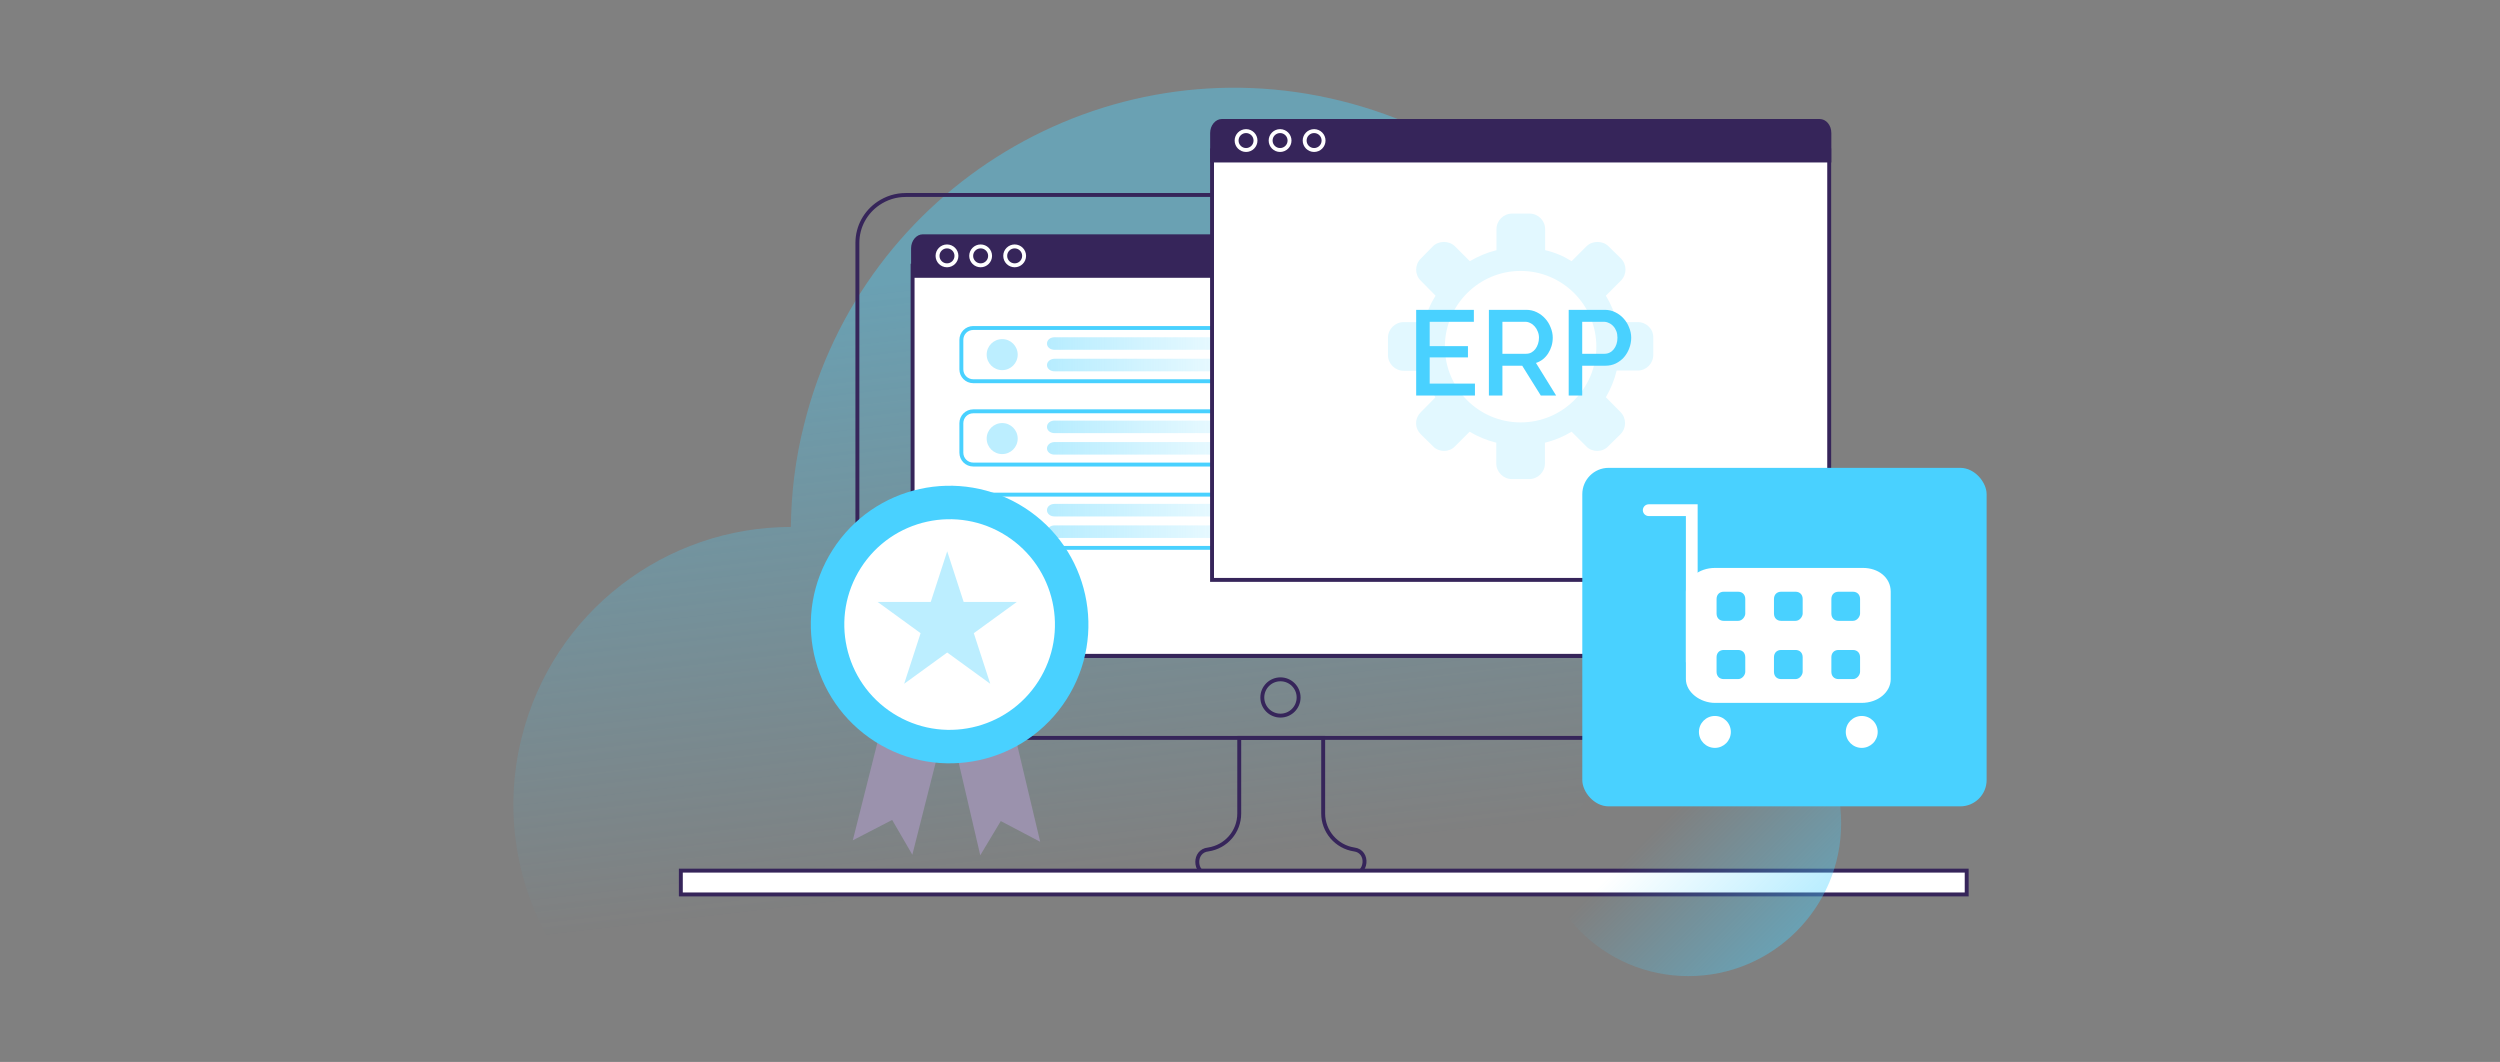 <svg width="638" height="271" viewBox="0 0 638 271" fill="none" xmlns="http://www.w3.org/2000/svg">
<rect x="0" y="0" width="638" height="271" fill="#808080" stroke="none"/>
<g clip-path="url(#clip0)">
<path opacity="0.4" d="M424.708 162.748C409.656 223.438 348.29 260.393 287.697 245.341C279.689 243.314 272.066 240.516 264.926 237.043C250.453 265.989 217.358 282.006 184.746 273.901C146.827 264.542 123.67 226.14 133.126 188.221C141.134 155.994 169.984 134.478 201.824 134.478C201.921 125.794 202.982 117.014 205.201 108.33C220.253 47.736 281.618 10.686 342.212 25.738C402.805 40.789 439.76 102.058 424.708 162.748Z" fill="url(#paint0_linear)"/>
<path d="M434.741 62.016V175.966C434.741 176.834 434.645 177.703 434.452 178.475C433.68 182.238 431.171 185.422 427.698 187.062C426.057 187.834 424.224 188.316 422.294 188.316H231.155C224.304 188.316 218.805 182.816 218.805 175.966V62.016C218.805 57.77 220.927 54.104 224.208 51.884C226.234 50.534 228.55 49.762 231.155 49.762H422.391C429.242 49.762 434.741 55.261 434.741 62.016Z" stroke="#36255A" stroke-miterlimit="10" stroke-linecap="round"/>
<path d="M417.086 67.805H232.894V167.379H417.086V67.805Z" fill="white" stroke="#36255A" stroke-miterlimit="10" stroke-linecap="round"/>
<path d="M391.034 63.367V70.893H232.507V63.367C232.507 61.437 233.858 59.797 235.498 59.797H388.043C389.684 59.797 391.034 61.341 391.034 63.367Z" fill="#36255A"/>
<path d="M241.672 67.709C243.005 67.709 244.085 66.629 244.085 65.297C244.085 63.965 243.005 62.885 241.672 62.885C240.34 62.885 239.26 63.965 239.26 65.297C239.26 66.629 240.34 67.709 241.672 67.709Z" stroke="white" stroke-miterlimit="10" stroke-linecap="round"/>
<path d="M250.258 67.709C251.591 67.709 252.671 66.629 252.671 65.297C252.671 63.965 251.591 62.885 250.258 62.885C248.926 62.885 247.846 63.965 247.846 65.297C247.846 66.629 248.926 67.709 250.258 67.709Z" stroke="white" stroke-miterlimit="10" stroke-linecap="round"/>
<path d="M258.942 67.709C260.274 67.709 261.354 66.629 261.354 65.297C261.354 63.965 260.274 62.885 258.942 62.885C257.61 62.885 256.53 63.965 256.53 65.297C256.53 66.629 257.61 67.709 258.942 67.709Z" stroke="white" stroke-miterlimit="10" stroke-linecap="round"/>
<path d="M345.744 97.289H248.377C246.689 97.289 245.339 95.939 245.339 94.252V86.743C245.339 85.055 246.689 83.705 248.377 83.705H345.744C347.432 83.705 348.782 85.055 348.782 86.743V94.252C348.782 95.855 347.432 97.289 345.744 97.289Z" fill="white" stroke="#49D1FF" stroke-miterlimit="10" stroke-linecap="round"/>
<path opacity="0.4" d="M336.04 89.275H269.131C268.034 89.275 267.19 88.6 267.19 87.671C267.19 86.743 268.034 86.068 269.131 86.068H336.04C337.136 86.068 337.98 86.743 337.98 87.671C337.98 88.6 337.052 89.275 336.04 89.275Z" fill="url(#paint1_linear)"/>
<path opacity="0.4" d="M336.039 94.759H269.131C268.034 94.759 267.19 94.084 267.19 93.156C267.19 92.312 268.034 91.553 269.131 91.553H336.039C337.136 91.553 337.98 92.228 337.98 93.156C337.98 94.084 337.052 94.759 336.039 94.759Z" fill="url(#paint2_linear)"/>
<path d="M345.744 118.553H248.377C246.689 118.553 245.339 117.203 245.339 115.515V108.006C245.339 106.319 246.689 104.969 248.377 104.969H345.744C347.432 104.969 348.782 106.319 348.782 108.006V115.515C348.782 117.203 347.432 118.553 345.744 118.553Z" fill="white" stroke="#49D1FF" stroke-miterlimit="10" stroke-linecap="round"/>
<path opacity="0.4" d="M336.04 110.536H269.131C268.034 110.536 267.19 109.861 267.19 108.933C267.19 108.005 268.034 107.33 269.131 107.33H336.04C337.136 107.33 337.98 108.005 337.98 108.933C337.98 109.861 337.052 110.536 336.04 110.536Z" fill="url(#paint3_linear)"/>
<path opacity="0.4" d="M336.039 116.021H269.131C268.034 116.021 267.19 115.346 267.19 114.418C267.19 113.574 268.034 112.814 269.131 112.814H336.039C337.136 112.814 337.98 113.489 337.98 114.418C337.98 115.346 337.052 116.021 336.039 116.021Z" fill="url(#paint4_linear)"/>
<path d="M345.744 139.817H248.377C246.689 139.817 245.339 138.467 245.339 136.779V129.27C245.339 127.582 246.689 126.232 248.377 126.232H345.744C347.432 126.232 348.782 127.582 348.782 129.27V136.779C348.782 138.467 347.432 139.817 345.744 139.817Z" fill="white" stroke="#49D1FF" stroke-miterlimit="10" stroke-linecap="round"/>
<path opacity="0.4" d="M336.04 131.8H269.131C268.034 131.8 267.19 131.125 267.19 130.197C267.19 129.269 268.034 128.594 269.131 128.594H336.04C337.136 128.594 337.98 129.269 337.98 130.197C337.98 131.125 337.052 131.8 336.04 131.8Z" fill="url(#paint5_linear)"/>
<path opacity="0.4" d="M336.039 137.284H269.131C268.034 137.284 267.19 136.609 267.19 135.681C267.19 134.837 268.034 134.078 269.131 134.078H336.039C337.136 134.078 337.98 134.753 337.98 135.681C337.98 136.609 337.052 137.284 336.039 137.284Z" fill="url(#paint6_linear)"/>
<path d="M218.805 167.381H434.61" stroke="#36255A" stroke-miterlimit="10" stroke-linecap="round"/>
<path d="M326.774 182.626C329.332 182.626 331.405 180.552 331.405 177.995C331.405 175.437 329.332 173.363 326.774 173.363C324.216 173.363 322.143 175.437 322.143 177.995C322.143 180.552 324.216 182.626 326.774 182.626Z" stroke="#36255A" stroke-miterlimit="10" stroke-linecap="round"/>
<path d="M344.91 223.246L326.867 223.053L308.825 223.246C306.605 223.246 305.544 221.606 305.544 219.966C305.544 218.519 306.412 216.975 308.342 216.782C312.877 216.106 316.254 212.247 316.254 207.616V188.318H337.674V207.616C337.674 212.151 341.051 216.106 345.586 216.782C349.445 217.264 348.963 223.246 344.91 223.246Z" stroke="#36255A" stroke-miterlimit="10" stroke-linecap="round"/>
<path d="M501.9 222.184H173.75V228.262H501.9V222.184Z" fill="white" stroke="#36255A" stroke-miterlimit="10" stroke-linecap="round"/>
<path d="M466.812 38.377H309.312V147.986H466.812V38.377Z" fill="white" stroke="#36255A" stroke-miterlimit="10" stroke-linecap="round"/>
<path d="M467.356 33.939V41.465H308.829V33.939C308.829 32.009 310.179 30.369 311.82 30.369H464.365C466.005 30.369 467.356 31.913 467.356 33.939Z" fill="#36255A"/>
<path d="M317.994 38.281C319.326 38.281 320.406 37.201 320.406 35.869C320.406 34.537 319.326 33.457 317.994 33.457C316.662 33.457 315.582 34.537 315.582 35.869C315.582 37.201 316.662 38.281 317.994 38.281Z" stroke="white" stroke-miterlimit="10" stroke-linecap="round"/>
<path d="M326.677 38.281C328.009 38.281 329.089 37.201 329.089 35.869C329.089 34.537 328.009 33.457 326.677 33.457C325.345 33.457 324.265 34.537 324.265 35.869C324.265 37.201 325.345 38.281 326.677 38.281Z" stroke="white" stroke-miterlimit="10" stroke-linecap="round"/>
<path d="M335.361 38.281C336.694 38.281 337.774 37.201 337.774 35.869C337.774 34.537 336.694 33.457 335.361 33.457C334.029 33.457 332.949 34.537 332.949 35.869C332.949 37.201 334.029 38.281 335.361 38.281Z" stroke="white" stroke-miterlimit="10" stroke-linecap="round"/>
<path opacity="0.4" d="M430.881 249.104C452.41 249.104 469.862 231.651 469.862 210.123C469.862 188.595 452.41 171.143 430.881 171.143C409.353 171.143 391.901 188.595 391.901 210.123C391.901 231.651 409.353 249.104 430.881 249.104Z" fill="url(#paint7_linear)"/>
<circle cx="255.759" cy="90.499" r="3.959" fill="#BCEEFF"/>
<circle cx="255.759" cy="111.924" r="3.959" fill="#BCEEFF"/>
<circle cx="255.759" cy="133.188" r="3.959" fill="#BCEEFF"/>
<path d="M232.828 218.12L239.708 190.962L224.535 187.074L217.634 214.446L227.678 209.246L232.828 218.12Z" fill="#9B92AD"/>
<path d="M250.164 218.264L243.807 190.962L258.943 187.422L265.461 214.828L255.401 209.537L250.164 218.264Z" fill="#9B92AD"/>
<path d="M223.267 189.226C239.749 199.761 261.65 194.941 272.185 178.459C282.721 161.977 277.9 140.076 261.418 129.54C244.936 119.005 223.035 123.826 212.5 140.308C201.964 156.79 206.785 178.691 223.267 189.226Z" fill="#49D1FF"/>
<path d="M227.87 182.028C240.376 190.023 256.995 186.365 264.99 173.858C272.984 161.352 269.326 144.733 256.819 136.738C244.313 128.744 227.694 132.402 219.7 144.909C211.705 157.415 215.363 174.034 227.87 182.028Z" fill="white"/>
<path d="M241.727 140.693L245.923 153.607H259.501L248.516 161.588L252.712 174.502L241.727 166.521L230.741 174.502L234.937 161.588L223.952 153.607H237.531L241.727 140.693Z" fill="#BCEEFF"/>
<path d="M417.97 82.204H412.625C412.031 79.775 411.059 77.507 409.817 75.456L413.651 71.623C415.216 70.057 415.216 67.519 413.651 65.954L410.519 62.876C409.008 61.364 406.362 61.364 404.85 62.876L401.071 66.656C399.019 65.36 396.752 64.388 394.322 63.848V58.503C394.322 56.289 392.541 54.508 390.327 54.508H385.9C383.686 54.508 381.905 56.289 381.905 58.503V63.848C379.475 64.442 377.208 65.414 375.102 66.656L371.323 62.876C369.811 61.364 367.166 61.364 365.654 62.876L362.576 66.008C361.011 67.573 361.011 70.111 362.576 71.623L366.356 75.456C365.06 77.507 364.088 79.775 363.548 82.204H358.203C356.044 82.204 354.208 83.986 354.208 86.2V90.627C354.208 92.841 356.044 94.622 358.203 94.622H363.548C364.142 97.052 365.114 99.373 366.302 101.425L362.576 105.204C361.821 105.96 361.389 106.932 361.389 108.012C361.389 109.091 361.821 110.063 362.576 110.819L365.708 113.896C366.464 114.706 367.543 115.084 368.515 115.084C369.487 115.084 370.567 114.706 371.323 113.896L375.048 110.171C377.1 111.413 379.421 112.385 381.851 112.979V118.27C381.851 120.483 383.686 122.265 385.846 122.265H390.273C392.433 122.265 394.268 120.483 394.268 118.27V112.979C396.698 112.385 399.019 111.413 401.071 110.171L404.796 113.896C405.552 114.706 406.632 115.084 407.604 115.084C408.63 115.084 409.655 114.706 410.411 113.896L413.543 110.819C415.108 109.253 415.108 106.716 413.543 105.15L409.817 101.371C411.059 99.265 411.977 96.998 412.571 94.568H417.916C420.129 94.568 421.911 92.787 421.911 90.573V86.146C421.965 83.986 420.183 82.204 417.97 82.204ZM388.06 107.796C377.37 107.796 368.731 99.103 368.731 88.467C368.731 77.831 377.424 69.139 388.06 69.139C398.696 69.139 407.388 77.777 407.388 88.467C407.388 99.157 398.75 107.796 388.06 107.796Z" fill="#E2F8FF"/>
<path d="M376.407 97.89V100.939H361.407V79.07H376.13V82.12H364.856V88.341H374.621V91.206H364.856V97.89H376.407ZM379.966 100.939V79.07H389.483C390.469 79.07 391.373 79.276 392.194 79.686C393.036 80.097 393.755 80.641 394.35 81.319C394.946 81.976 395.408 82.736 395.736 83.598C396.085 84.44 396.26 85.302 396.26 86.185C396.26 86.925 396.157 87.633 395.952 88.311C395.746 88.988 395.459 89.615 395.089 90.19C394.72 90.765 394.268 91.268 393.734 91.699C393.2 92.109 392.615 92.418 391.978 92.623L397.122 100.939H393.21L388.467 93.331H383.416V100.939H379.966ZM383.416 90.282H389.453C389.945 90.282 390.387 90.179 390.777 89.974C391.188 89.748 391.537 89.45 391.824 89.081C392.112 88.691 392.338 88.249 392.502 87.756C392.666 87.263 392.748 86.74 392.748 86.185C392.748 85.631 392.646 85.107 392.44 84.615C392.256 84.122 391.999 83.691 391.67 83.321C391.362 82.951 390.993 82.664 390.561 82.459C390.151 82.233 389.72 82.12 389.268 82.12H383.416V90.282ZM400.33 100.939V79.07H409.508C410.494 79.07 411.398 79.276 412.219 79.686C413.061 80.097 413.779 80.641 414.375 81.319C414.971 81.976 415.433 82.736 415.761 83.598C416.11 84.44 416.284 85.302 416.284 86.185C416.284 87.109 416.12 88.003 415.792 88.865C415.484 89.707 415.042 90.467 414.467 91.144C413.893 91.802 413.194 92.335 412.373 92.746C411.572 93.136 410.679 93.331 409.693 93.331H403.779V100.939H400.33ZM403.779 90.282H409.477C409.97 90.282 410.412 90.179 410.802 89.974C411.213 89.769 411.562 89.481 411.849 89.112C412.137 88.742 412.363 88.311 412.527 87.818C412.691 87.325 412.773 86.781 412.773 86.185C412.773 85.569 412.681 85.015 412.496 84.522C412.311 84.029 412.055 83.608 411.726 83.259C411.398 82.89 411.017 82.612 410.586 82.428C410.176 82.222 409.744 82.12 409.293 82.12H403.779V90.282Z" fill="#49D1FF"/>
<rect x="403.802" y="119.395" width="103.184" height="86.387" rx="6.719" fill="#49D1FF"/>
<path d="M431.74 168.845V130.197H420.753" stroke="white" stroke-width="3" stroke-miterlimit="10" stroke-linecap="round"/>
<path d="M482.012 151.008V173.305C482.012 176.277 479.082 178.879 475.054 178.879H437.697C434.035 178.879 430.739 176.277 430.739 173.305V151.008C430.739 148.035 433.669 145.434 437.697 145.434H475.42C479.082 145.434 482.012 147.663 482.012 151.008Z" fill="white" stroke="white" stroke-miterlimit="10"/>
<path d="M443.562 158.442H439.9C438.801 158.442 438.068 157.699 438.068 156.584V152.868C438.068 151.753 438.801 151.01 439.9 151.01H443.562C444.661 151.01 445.393 151.753 445.393 152.868V156.584C445.393 157.327 444.661 158.442 443.562 158.442Z" fill="#49D1FF"/>
<path d="M458.211 158.44H454.548C453.45 158.44 452.717 157.697 452.717 156.582V152.866C452.717 151.751 453.45 151.008 454.548 151.008H458.211C459.31 151.008 460.042 151.751 460.042 152.866V156.582C460.042 157.325 459.31 158.44 458.211 158.44Z" fill="#49D1FF"/>
<path d="M472.86 158.44H469.197C468.099 158.44 467.366 157.697 467.366 156.582V152.866C467.366 151.751 468.099 151.008 469.197 151.008H472.86C473.959 151.008 474.691 151.751 474.691 152.866V156.582C474.691 157.325 473.959 158.44 472.86 158.44Z" fill="#49D1FF"/>
<path d="M443.561 173.305H439.899C438.8 173.305 438.067 172.562 438.067 171.447V167.731C438.067 166.616 438.8 165.873 439.899 165.873H443.561C444.66 165.873 445.392 166.616 445.392 167.731V171.447C445.392 172.19 444.66 173.305 443.561 173.305Z" fill="#49D1FF"/>
<path d="M458.21 173.305H454.548C453.449 173.305 452.716 172.562 452.716 171.447V167.731C452.716 166.616 453.449 165.873 454.548 165.873H458.21C459.309 165.873 460.041 166.616 460.041 167.731V171.447C460.041 172.19 459.309 173.305 458.21 173.305Z" fill="#49D1FF"/>
<path d="M472.859 173.305H469.196C468.098 173.305 467.365 172.562 467.365 171.447V167.731C467.365 166.616 468.098 165.873 469.196 165.873H472.859C473.958 165.873 474.69 166.616 474.69 167.731V171.447C474.69 172.19 473.958 173.305 472.859 173.305Z" fill="#49D1FF"/>
<circle cx="437.639" cy="186.788" r="4.073" fill="white"/>
<circle cx="475.115" cy="186.788" r="4.073" fill="white"/>
</g>
<defs>
<linearGradient id="paint0_linear" x1="267.807" y1="67.78" x2="299.687" y2="342.908" gradientUnits="userSpaceOnUse">
<stop stop-color="#49D1FF"/>
<stop offset="0.562" stop-color="#49D1FF" stop-opacity="0"/>
</linearGradient>
<linearGradient id="paint1_linear" x1="267.194" y1="87.708" x2="337.931" y2="87.708" gradientUnits="userSpaceOnUse">
<stop stop-color="#49D1FF"/>
<stop offset="0.903" stop-color="#49D1FF" stop-opacity="0"/>
</linearGradient>
<linearGradient id="paint2_linear" x1="267.193" y1="93.164" x2="337.93" y2="93.164" gradientUnits="userSpaceOnUse">
<stop stop-color="#49D1FF"/>
<stop offset="0.903" stop-color="#49D1FF" stop-opacity="0"/>
</linearGradient>
<linearGradient id="paint3_linear" x1="267.194" y1="108.986" x2="337.931" y2="108.986" gradientUnits="userSpaceOnUse">
<stop stop-color="#49D1FF"/>
<stop offset="0.903" stop-color="#49D1FF" stop-opacity="0"/>
</linearGradient>
<linearGradient id="paint4_linear" x1="267.193" y1="114.442" x2="337.93" y2="114.442" gradientUnits="userSpaceOnUse">
<stop stop-color="#49D1FF"/>
<stop offset="0.903" stop-color="#49D1FF" stop-opacity="0"/>
</linearGradient>
<linearGradient id="paint5_linear" x1="267.194" y1="130.25" x2="337.931" y2="130.25" gradientUnits="userSpaceOnUse">
<stop stop-color="#49D1FF"/>
<stop offset="0.903" stop-color="#49D1FF" stop-opacity="0"/>
</linearGradient>
<linearGradient id="paint6_linear" x1="267.193" y1="135.706" x2="337.93" y2="135.706" gradientUnits="userSpaceOnUse">
<stop stop-color="#49D1FF"/>
<stop offset="0.903" stop-color="#49D1FF" stop-opacity="0"/>
</linearGradient>
<linearGradient id="paint7_linear" x1="458.332" y1="237.563" x2="403.252" y2="182.482" gradientUnits="userSpaceOnUse">
<stop stop-color="#49D1FF"/>
<stop offset="0.562" stop-color="#49D1FF" stop-opacity="0"/>
</linearGradient>
<clipPath id="clip0">
<rect width="638" height="271" fill="white"/>
</clipPath>
</defs>
</svg>
